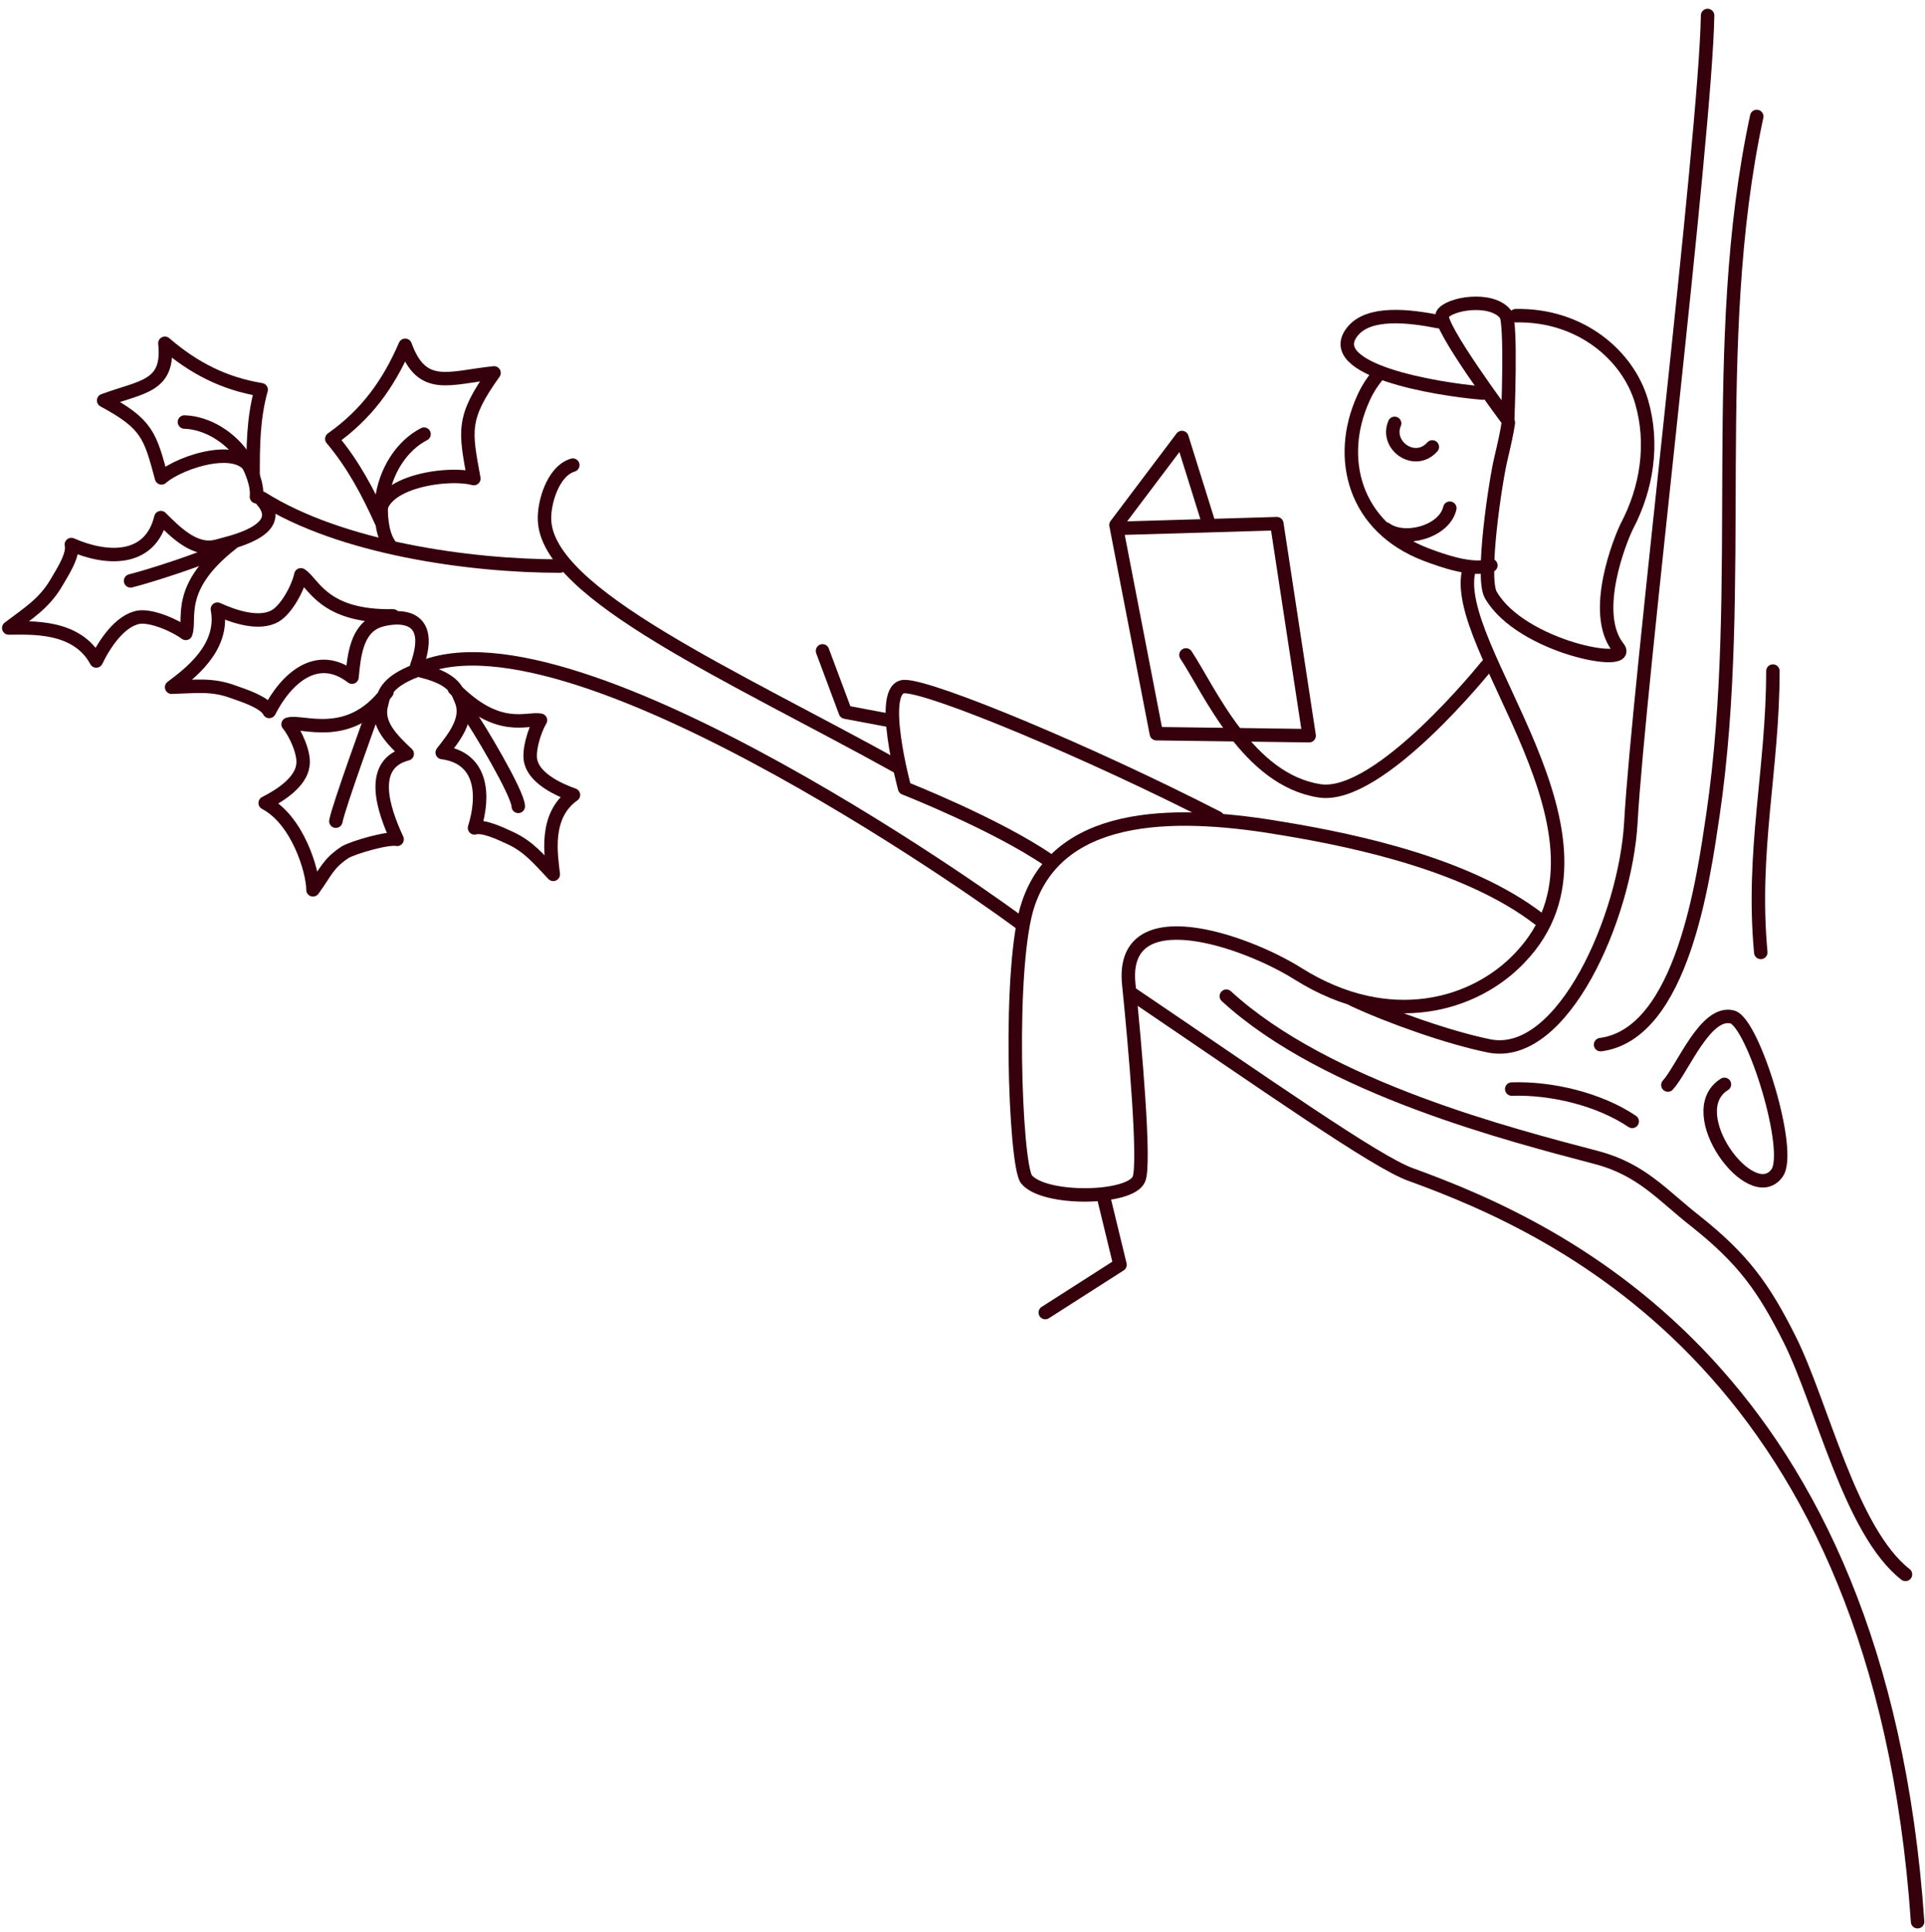<svg xml:space="preserve" style="enable-background:new 0 0 286 287;" viewBox="0 0 286 287" y="0px" x="0px" xmlns:xlink="http://www.w3.org/1999/xlink" xmlns="http://www.w3.org/2000/svg" version="1.1">
<style type="text/css">
	.st0{fill:none;stroke:#35000C;stroke-width:2;stroke-linecap:round;stroke-linejoin:round;stroke-miterlimit:10;}
</style>
<path d="M253.7,2.3c-0.3,18-10.3,99.8-11.4,119.9c-0.8,14-10.1,35.3-21,33.2c-6-1.2-15-4.4-20.3-6.9" class="st0"></path>
<path d="M168.1,147.6c20.1,13.6,36.4,25.1,41.5,26.9c22.6,8.2,69.7,29.6,75.3,111" class="st0"></path>
<path d="M62.4,99.3c23.3-10.1,88.6,37.2,89.5,38.1" class="st0"></path>
<path d="M228.6,136.5c-10.3-7.9-26.5-11.5-38-13.4c-14.6-2.5-32.9-3.2-37.8,11.1c-3.1,8.9-2,38.8-0.3,41
	c2.6,3.2,15.4,3,16.7,0c1-2.2-0.6-20.2-1.5-29c-1.3-12.9,17.3-6.5,25.2-1.5c13.6,8.5,26.3,4.6,32.9-2.4
	c17.2-17.9-10.9-46.4-7.5-57.8" class="st0"></path>
<path d="M212.8,66.4c-2.6,2.9-7-0.2-5.6-3.5" class="st0"></path>
<path d="M215.4,75.5c-0.8,3.5-6.7,5.1-9.5,3.1" class="st0"></path>
<path d="M204.8,55.6c-0.9,1.1-1.7,2.3-2.3,3.7c-3.9,8.7-1.4,19,9.4,23.1c2.4,0.9,6.8,2.5,9.6,1.6" class="st0"></path>
<polyline points="155.3,195 166.4,187.9 163.9,177.6" class="st0"></polyline>
<path d="M224.1,62.8c-0.2,1.4-0.6,3.2-1.1,5.3c-0.8,3.3-3,17.8-1.5,20.3c4.5,7.8,21.4,10.9,18.9,7.8
	c-4.1-5.2,0.4-16.2,1.3-18c3-5.7,4-12.3,2.2-18.5c-2-6.9-9.1-13-18.7-12.8" class="st0"></path>
<path d="M213.8,47.8c-4.5-0.9-10.5-1.6-12.9,1.5c-4.4,5.6,12.1,8.5,19.4,9.1" class="st0"></path>
<path d="M224,62.4c0,0,0.6-14.5-0.3-15.7c-2.1-2.7-8.5-1.6-9.4,0C213.4,48.2,224,62.4,224,62.4z" class="st0"></path>
<path d="M180.9,121.5c-18.9-9.7-42.4-19.5-46.5-19.5c-4.1,0,0,15.1,0,15.1s13.5,5.3,21.4,10.7" class="st0"></path>
<polyline points="132.5,107.1 125.6,105.8 122.2,96.7" class="st0"></polyline>
<polygon points="165.9,78.5 189.7,77.8 194.5,109.3 171.8,109" class="st0"></polygon>
<polyline points="165.8,78 175.6,65 179.6,77.8" class="st0"></polyline>
<path d="M133.5,114c-24.5-13.6-52.3-25.7-52.6-36.8c-0.1-2.4,1.2-7.2,4.2-8.1" class="st0"></path>
<path d="M83.2,84.1c-13.5,0-32.6-2.7-44.3-10.1" class="st0"></path>
<g>
	<path d="M56.6,77.4c-1.5-5.7,9.8-7.4,13.8-6.3c-1.3-7.1-1.8-9,3-15.7c-6.7,0.7-10.7,2.8-13.2-4.1
		c-2.5,5.8-5.8,10.3-10.9,13.9C52.5,69,54.7,73.2,56.6,77.4" class="st0"></path>
	<path d="M63,64.5c-3.3,1.7-5.8,5.5-6.3,9.9c-0.2,1.8,0,4.8,1.1,6.4" class="st0"></path>
</g>
<g>
	<path d="M67.5,102.3c6.6,6.7,10.8,4.3,12.8,4.7c-0.9,1.5-1.9,4.7-1.4,6.3c0.7,2.4,4,4,6.3,4.8c-4.4,3.1-3.3,9-3,11.8
		c-2.2-2.3-3.6-4.1-6.4-5.4c-1.3-0.6-4-1.9-5.3-1.5c1.5-4.8,1.2-10.4-4.8-11.2c1.8-2.3,4-5,2.8-7.8c-0.5-1.1-0.8-3.1-5.8-4.3" class="st0"></path>
</g>
<g>
	<path d="M37.6,70.6c-1-5.2-10.8-2.1-13.6,0.4c-1.7-6.3-2.1-8-8.6-11.5c5.7-2.1,9.8-2,9.1-8.5c4.3,3.7,8.8,6,14.3,6.9
		C37.6,62.2,37.6,66.4,37.6,70.6" class="st0"></path>
	<path d="M27.4,62.7c3.3,0.1,6.9,2.2,9,5.5c0.9,1.4,1.9,3.9,1.7,5.6" class="st0"></path>
</g>
<g>
	<path d="M34.5,80.7c-8.5,6.6-6.1,11.2-6.9,13.4c-1.6-1.2-5.1-2.7-7-2.4c-2.8,0.5-5.1,4-6.3,6.5
		c-2.9-5.4-9.8-4.9-13-4.9c2.9-2.2,5.2-3.6,7-6.6c0.8-1.4,2.7-4.2,2.3-5.8c5.2,2.3,11.7,2.6,13.3-4c2.3,2.3,5.2,5.2,8.5,4.2
		c1.3-0.4,10.6-2.2,6.5-6.8" class="st0"></path>
</g>
<g>
	<path d="M57.5,102.8c-5.7,7.6-12.7,4.1-14.7,4.8c1.1,1.3,2.5,4.4,2.2,6.1c-0.3,2.5-3.4,4.5-5.6,5.6
		c4.8,2.5,7.1,10.1,7.1,12.9c1.9-2.6,2.2-3.9,4.8-5.6c1.2-0.7,6.3-2.2,7.7-1.9c-2.1-4.5-4.3-11.2,1.5-12.7c-2.1-2-4.7-4.4-3.8-7.4
		c0.3-1.2,0.4-3.2,5.2-5" class="st0"></path>
</g>
<path d="M32.7,81.7c-1.9,1.1-10.1,3.8-13.3,4.6" class="st0"></path>
<path d="M55.4,105.8c0,0-5.1,14-5.5,16.2" class="st0"></path>
<path d="M69.5,105.8c1.4,1.9,7.5,12.1,7.5,14" class="st0"></path>
<g>
	<path d="M58.4,91.5c-10.4,0.2-11.8-4.9-13.7-6.1c-0.4,1.9-2.1,5.1-3.8,6.1c-2.4,1.4-6.2,0.1-8.6-1
		c1.1,5.8-4.3,9.7-6.8,11.6c3.5-0.1,6-0.5,9.2,0.7c1.4,0.5,4.6,1.5,5.3,2.9c2.5-4.9,7.1-9.1,12.3-5.1c0.3-3.2,0.7-7.1,3.8-8.3
		c1.2-0.5,9.1-2.4,5.8,6.7" class="st0"></path>
</g>
<path d="M261,17.3c-7.3,33.9-1.5,69.6-6.5,103.7c-1.4,9.4-4.5,32.6-16.7,34.2" class="st0"></path>
<path d="M182.2,148c14.9,13.7,42.6,20.7,55.1,24c6.7,1.8,9.7,5.6,14.7,9.5c6.9,5.5,10,9.7,13.9,17.5
	c4.8,9.6,9,28.5,17.2,34.9" class="st0"></path>
<path d="M247.8,161.2c2.2-2.4,5.6-11.2,9.6-10.1c3.1,0.9,9,20,6.6,23.2c-3.8,5.2-14.4-9.1-7.8-13.2" class="st0"></path>
<path d="M224.6,161.8c5.9-0.2,13,1.5,17.9,4.8" class="st0"></path>
<path d="M261.6,141.5c-1.4-15.1,1.8-27.3,1.8-41.8" class="st0"></path>
<path d="M176.2,97.3c3.5,5.3,9.2,18.6,19.9,20.2c8.9,1.3,24.8-18.6,24.8-18.6" class="st0"></path>
</svg>
